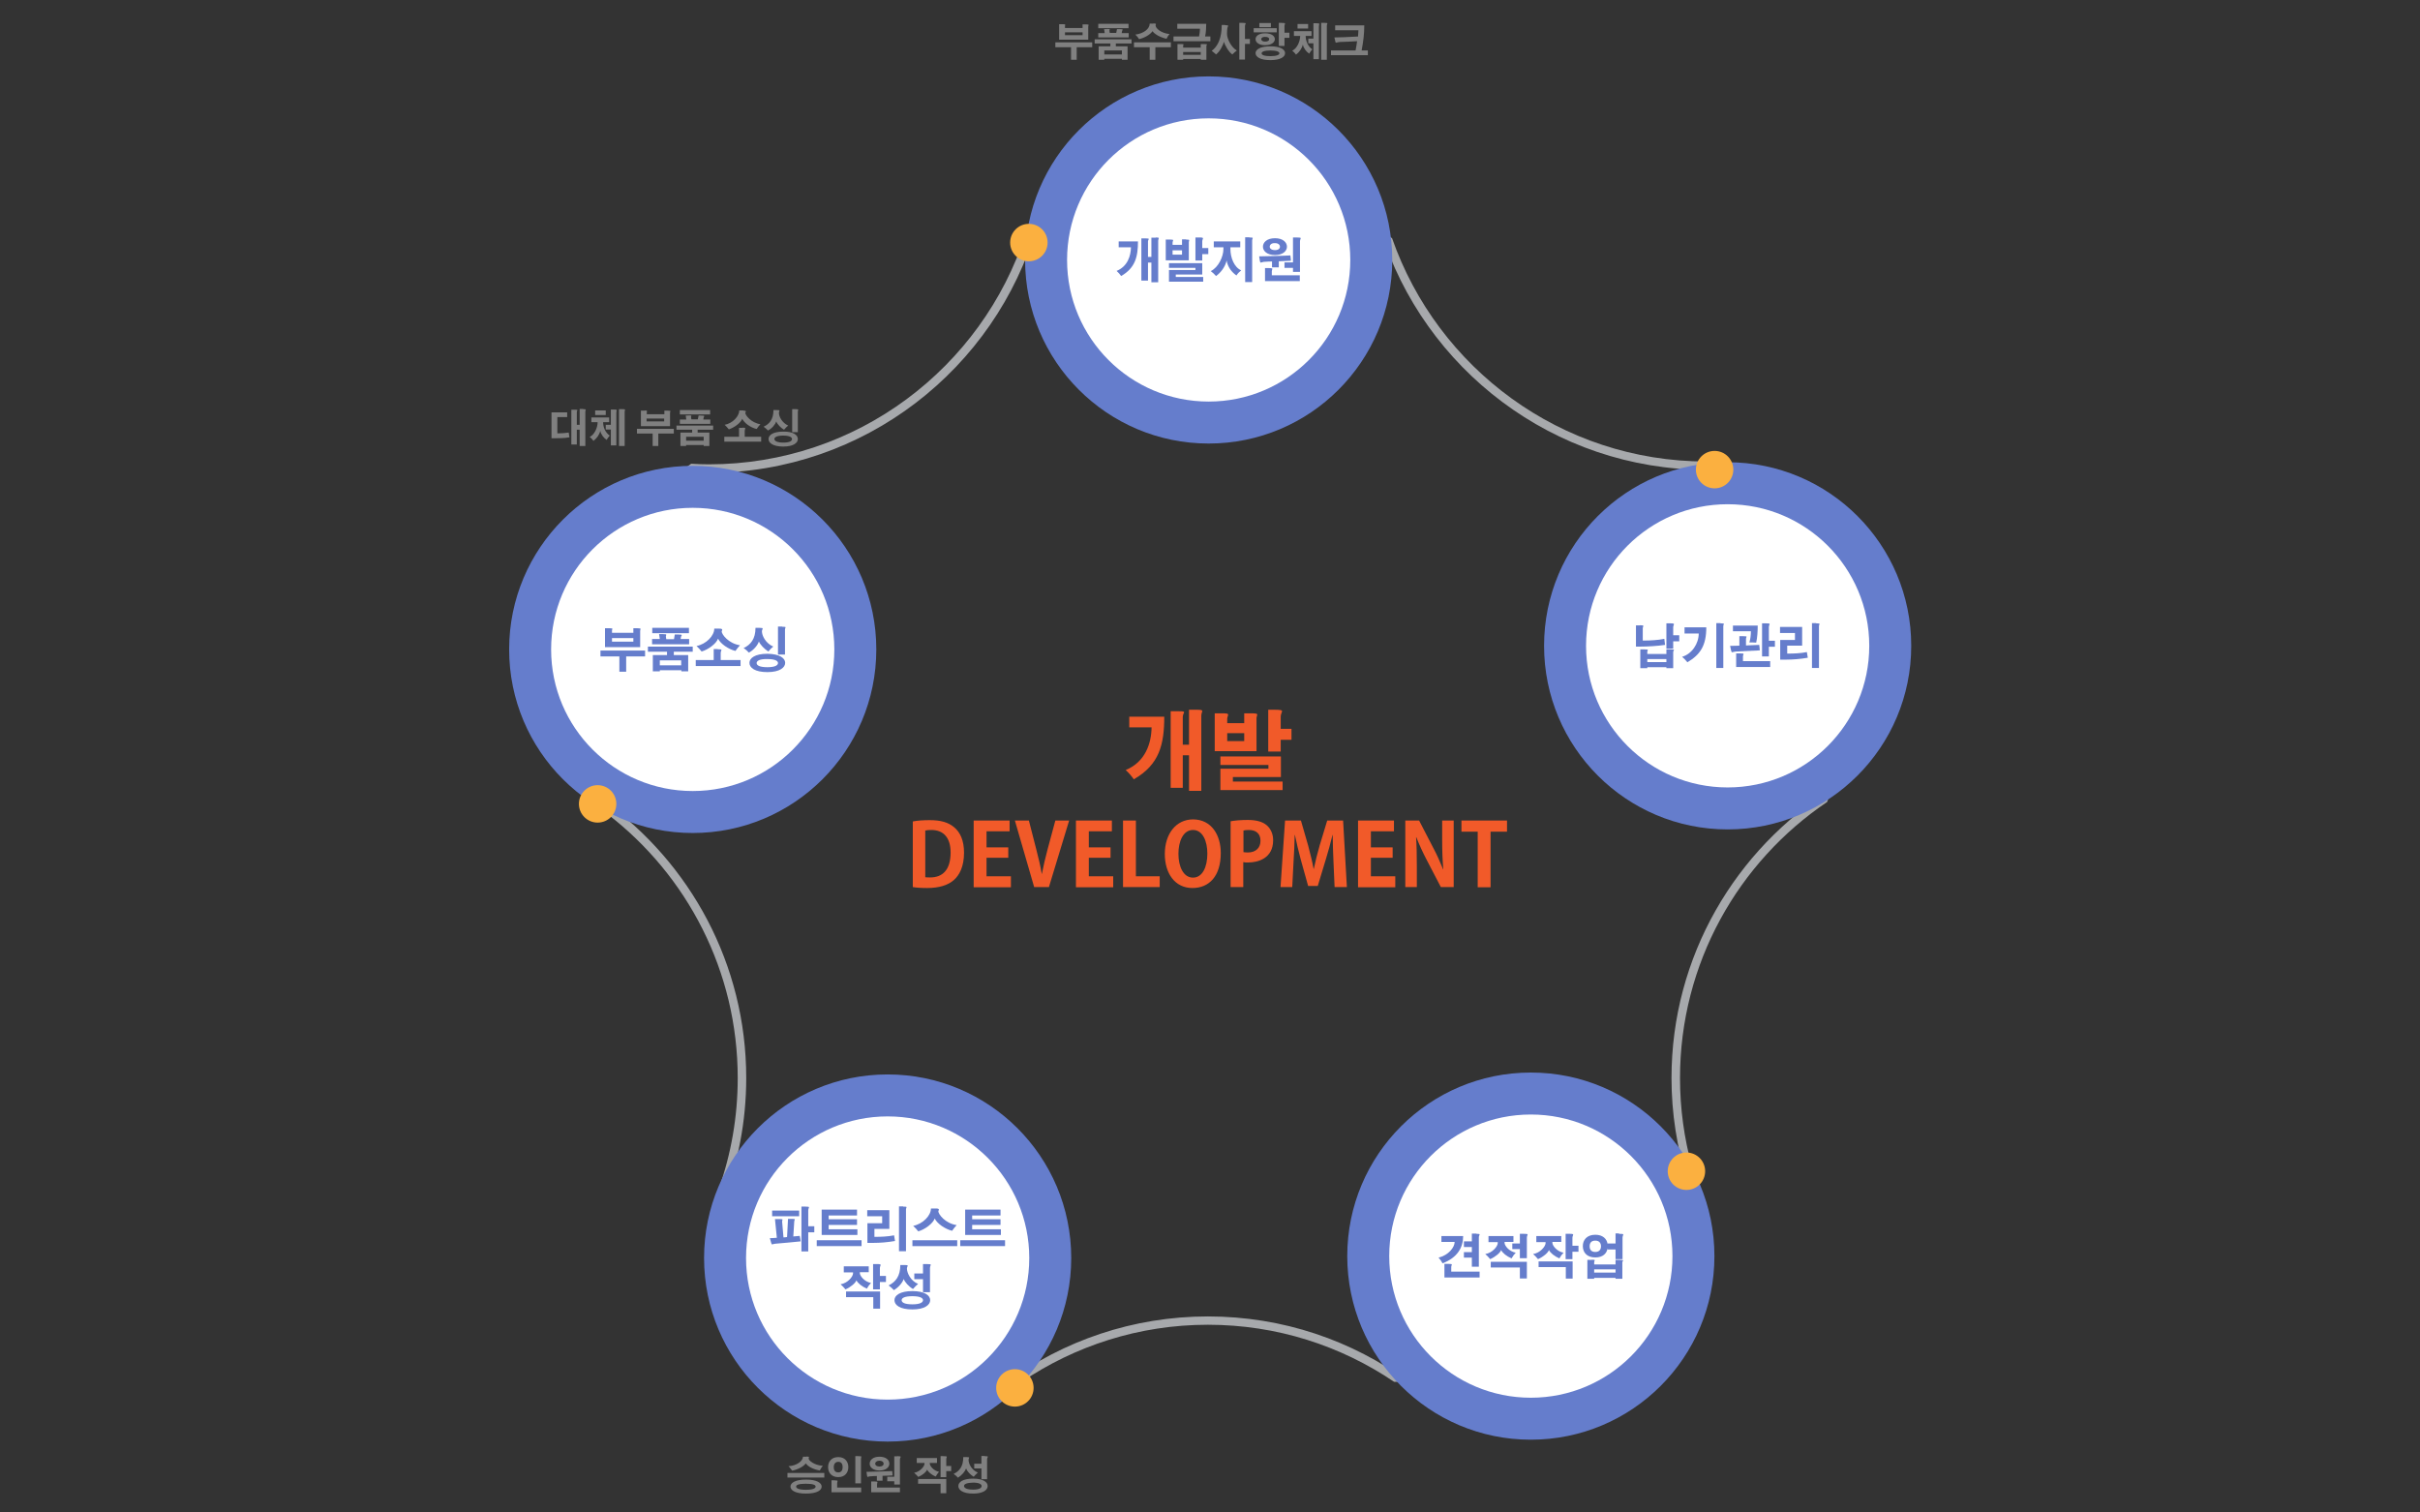 <?xml version="1.0" encoding="utf-8"?>
<!-- Generator: Adobe Illustrator 21.0.2, SVG Export Plug-In . SVG Version: 6.00 Build 0)  -->
<svg version="1.1" id="Layer_1" xmlns="http://www.w3.org/2000/svg" xmlns:xlink="http://www.w3.org/1999/xlink" x="0px" y="0px"
	 viewBox="0 0 1280 800" style="enable-background:new 0 0 1280 800;" xml:space="preserve">
<rect x="0" y="0" width="1280" height="800" fill="#333333" stroke="none"/>
<style type="text/css">
	.st0{fill:#F15A29;}
	.st1{fill:none;stroke:#6098CB;stroke-width:2;stroke-miterlimit:10;}
	.st2{fill:#A7A9AC;}
	.st3{fill:#657DCC;}
	.st4{fill:#FFFFFF;}
	.st5{fill:#FBB040;}
	.st6{fill:#808080;}
</style>
<g>
	<path class="st0" d="M597.3,379.1h18.5c0,14.6-2.5,25.3-16.1,33.1c-1.1-1.6-2.7-3.5-4.3-4.9c10.5-4.3,13.6-14.3,13.7-22.6h-11.8
		V379.1z M632.9,375.4c2.4,0,3,0.2,3,0.7s-0.5,1.3-0.5,2.5v39.7h-6.5v-18.8h-3.3v17.2h-6.4v-40.5h4.4c2.1,0,2.7,0.1,2.7,0.5
		c0,0.5-0.7,1.2-0.7,2.5v14.7h3.3v-18.5H632.9z"/>
	<path class="st0" d="M661.9,377.3c2.5,0,3.1,0.2,3.1,0.7c0,0.4-0.4,1.1-0.4,1.9v17.4h-22.1v-20h4.2c2.4,0,2.9,0.2,2.9,0.7
		s-0.5,1.3-0.5,2.4v2.1h9v-5.2H661.9z M645.5,400.1h32V411h-25.4v2.4h26.3v4.5h-32.9v-11.3h25.4v-2h-25.4V400.1z M649.1,387.8v4.2h9
		v-4.2H649.1z M673.9,375.4c3.4,0,4.2,0.2,4.2,0.8c0,0.6-0.7,1.5-0.7,2.9v6.4h5.7v5.8h-5.7v6.2h-6.6v-22.1H673.9z"/>
	<path class="st0" d="M482.7,434.5c2.5-0.5,5.7-0.7,9.1-0.7c5.9,0,9.8,1.2,12.8,3.7c3.3,2.7,5.3,7.1,5.3,13.5c0,7.6-2.6,12-5.3,14.4
		c-3.2,2.9-8.1,4.3-14.2,4.3c-3.3,0-5.9-0.2-7.6-0.5V434.5z M489.4,464c0.7,0.1,1.7,0.1,2.6,0.1c6.5,0,10.8-3.9,10.8-13.2
		c0-8-3.9-11.9-10.2-11.9c-1.4,0-2.5,0.1-3.2,0.3V464z"/>
	<path class="st0" d="M534.7,463.6v5.7H515V434h19v5.7h-12.2v8.5h11.5v5.5h-11.5v9.8H534.7z"/>
	<path class="st0" d="M558.2,434h7.3l-10.7,35.2H547L536.8,434h7.4l4,15.6c1.1,4.2,2.1,8.4,2.8,12.6h0.1c0.8-4.2,1.8-8.5,2.9-12.6
		L558.2,434z"/>
	<path class="st0" d="M588.8,463.6v5.7h-19.7V434h19v5.7h-12.2v8.5h11.5v5.5h-11.5v9.8H588.8z"/>
	<path class="st0" d="M613.4,463.5v5.7H594V434h6.8v29.5H613.4z"/>
	<path class="st0" d="M645.7,451.2c0,12.3-6.2,18.5-15,18.5c-9.3,0-14.6-7.8-14.6-18c0-10.5,5.8-18.3,15-18.3
		C640.9,433.5,645.7,441.8,645.7,451.2z M623.3,451.6c0,6.9,2.7,12.6,7.7,12.6c5,0,7.6-5.6,7.6-12.7c0-6.5-2.4-12.5-7.6-12.5
		C625.7,439,623.3,445.2,623.3,451.6z"/>
	<path class="st0" d="M650.9,469.2v-34.8c2.2-0.4,5.2-0.7,9.1-0.7c4.4,0,7.8,0.9,10,2.8c2.1,1.8,3.4,4.6,3.4,7.9
		c0,9.7-8.1,11.8-13.3,11.8c-1,0-1.8,0-2.5-0.2v13.2H650.9z M657.6,450.7c0.6,0.1,1.4,0.2,2.4,0.2c4.2,0,6.7-2.4,6.7-6.2
		c0-3.8-2.4-5.7-6.1-5.7c-1.4,0-2.3,0.1-2.9,0.3V450.7z"/>
	<path class="st0" d="M710.4,434l2,35.2h-6.5l-0.6-13.7c-0.2-4.6-0.4-10.3-0.4-13.9h-0.1c-1,4.2-2.3,8.9-3.5,12.8l-4.3,14.2h-5.1
		l-3.9-14c-1.1-4-2.2-8.7-3.1-13h-0.1c-0.1,4.4-0.3,9.7-0.6,14l-0.7,13.6h-6.2l2.4-35.2h8.4l3.8,13.2c1.1,4.3,2.2,8.4,2.9,12.4h0.1
		c0.8-3.9,1.9-8.2,3.1-12.4l4-13.2H710.4z"/>
	<path class="st0" d="M738,463.6v5.7h-19.7V434h19v5.7h-12.2v8.5h11.5v5.5h-11.5v9.8H738z"/>
	<path class="st0" d="M768.9,434v35.2h-6.8l-7.6-14.6c-1.9-3.6-3.9-8-5.4-11.8H749c0.3,4.3,0.4,9.3,0.4,15.6v10.8h-6.1V434h7.3
		l7.4,14.3c1.9,3.5,3.8,7.8,5.3,11.5h0.1c-0.4-4.5-0.6-9.5-0.6-15.2V434H768.9z"/>
	<path class="st0" d="M797.1,434v5.9h-8.7v29.4h-6.8v-29.4H773V434H797.1z"/>
</g>
<path class="st1" d="M638.9,232.1"/>
<path class="st1" d="M763.5,422"/>
<path class="st1" d="M827.6,385"/>
<path class="st1" d="M525.4,588.8"/>
<path class="st1" d="M450.8,383.5"/>
<path class="st1" d="M750.9,588.8"/>
<g>
	<path class="st2" d="M540.4,730.9c28.1-19,62-30.2,98.5-30.2c36.4,0,70.3,11.1,98.5,30.2h7.7c-29.8-21.8-66.5-34.6-106.2-34.6
		c-39.7,0-76.4,12.9-106.2,34.6H540.4z"/>
	<path class="st2" d="M894.9,617c-4.1-14.9-6.3-30.6-6.3-46.8c0-60.7,30.9-114.4,77.8-146l2.6-7c-50.9,31.9-84.9,88.6-84.9,153
		c0,18.7,2.9,36.8,8.2,53.8L894.9,617z"/>
	<path class="st2" d="M907.6,244c-1.7,0-3.4,0.1-5.1,0.1c-76.8,0-142.2-49.4-166.2-118.1l-6.1-4.2c22.9,73.3,91.5,126.7,172.3,126.7
		c3.8,0,7.5-0.1,11.2-0.4L907.6,244z"/>
	<path class="st2" d="M542.4,123.9c-22.9,70.6-89.3,121.7-167.4,121.7c-3.2,0-6.3-0.1-9.4-0.3l-5.9,4.1c5.1,0.4,10.2,0.7,15.3,0.7
		c82.1,0,151.6-55.1,173.4-130.3L542.4,123.9z"/>
	<path class="st2" d="M321.6,430.8c41.7,32.2,68.6,82.7,68.6,139.4c0,20.5-3.5,40.2-10,58.5l2.1,7.1c8-20.4,12.4-42.5,12.4-65.6
		c0-60.3-29.7-113.7-75.2-146.5L321.6,430.8z"/>
</g>
<circle class="st3" cx="639.3" cy="137.5" r="97.1"/>
<circle class="st4" cx="639.3" cy="137.5" r="74.9"/>
<circle class="st3" cx="913.8" cy="341.6" r="97.1"/>
<circle class="st4" cx="913.8" cy="341.6" r="74.9"/>
<circle class="st3" cx="809.7" cy="664.4" r="97.1"/>
<circle class="st4" cx="809.7" cy="664.4" r="74.9"/>
<circle class="st3" cx="469.5" cy="665.4" r="97.1"/>
<circle class="st4" cx="469.5" cy="665.4" r="74.9"/>
<circle class="st3" cx="366.4" cy="343.5" r="97.1"/>
<circle class="st4" cx="366.4" cy="343.5" r="74.9"/>
<circle class="st5" cx="316.1" cy="425.2" r="9.9"/>
<circle class="st5" cx="906.9" cy="248.4" r="9.9"/>
<circle class="st5" cx="892" cy="619.5" r="9.9"/>
<circle class="st5" cx="536.8" cy="734.1" r="9.9"/>
<circle class="st5" cx="544.2" cy="128.3" r="9.9"/>
<g>
	<path class="st3" d="M591.7,127.7h10.2c0,8-1.4,14-8.9,18.3c-0.6-0.9-1.5-1.9-2.4-2.7c5.8-2.4,7.5-7.9,7.6-12.5h-6.5V127.7z
		 M611.3,125.6c1.3,0,1.6,0.1,1.6,0.4s-0.3,0.7-0.3,1.4v21.9h-3.6v-10.4h-1.8v9.5h-3.5v-22.3h2.4c1.2,0,1.5,0.1,1.5,0.3
		c0,0.3-0.4,0.7-0.4,1.4v8.1h1.8v-10.2H611.3z"/>
	<path class="st3" d="M627.3,126.7c1.4,0,1.7,0.1,1.7,0.4c0,0.2-0.2,0.6-0.2,1v9.6h-12.2v-11h2.3c1.3,0,1.6,0.1,1.6,0.4
		s-0.3,0.7-0.3,1.3v1.1h5v-2.9H627.3z M618.3,139.2h17.6v6h-14v1.3h14.5v2.5h-18.1v-6.2h14v-1.1h-14V139.2z M620.2,132.4v2.3h5v-2.3
		H620.2z M634,125.6c1.9,0,2.3,0.1,2.3,0.5c0,0.3-0.4,0.8-0.4,1.6v3.5h3.2v3.2h-3.2v3.4h-3.6v-12.2H634z"/>
	<path class="st3" d="M642,127.7h14v3.1h-5.2v0.9c0,4.5,1.9,9.6,5.7,11.3c-0.9,0.7-1.9,1.7-2.5,2.7c-2.5-1.7-4.6-4.4-5.2-7.9
		c-0.8,3.4-3,6.3-5.6,8.2c-0.8-0.9-1.8-1.9-2.8-2.6c4.1-2,6.7-7.7,6.7-11.7v-0.9H642V127.7z M660.8,125.6c1.4,0,1.8,0.1,1.8,0.3
		c0,0.2-0.3,0.7-0.3,1.3v22h-3.7v-23.7H660.8z"/>
	<path class="st3" d="M666,135.6c4.3-0.1,11.3-0.2,16.5-0.5c0.1,0.9,0.3,2,0.3,2.8c-2,0.1-4.6,0.2-6.4,0.3v3.2h-3.6v-3.1
		c-1.3,0-2.9,0.1-4.4,0.2c-0.8,0.1-1.2,0.4-1.5,0.4c-0.2,0-0.4-0.2-0.5-0.8L666,135.6z M680.7,130.5c0,2.2-2.1,4.4-6.3,4.4
		c-4.3,0-6.4-2.2-6.4-4.4c0-2.3,2.1-4.5,6.4-4.5C678.6,126,680.7,128.2,680.7,130.5z M671.2,141.8c1.4,0,1.8,0.2,1.8,0.4
		s-0.3,0.7-0.3,1.2v2.2h14.8v3.1h-18.4v-6.9H671.2z M671.6,130.5c0,1,1,1.8,2.8,1.8c1.7,0,2.6-0.8,2.6-1.8c0-1-0.9-1.9-2.6-1.9
		C672.6,128.5,671.6,129.4,671.6,130.5z M685.7,125.6c1.8,0,2.3,0.1,2.3,0.4c0,0.3-0.4,0.8-0.4,1.7v16.1h-3.7v-2.1h-4.5v-2.9h4.5
		v-13.2H685.7z"/>
</g>
<g>
	<path class="st3" d="M867.4,330.7c1.5,0,1.8,0.1,1.8,0.4c0,0.3-0.3,0.7-0.3,1.3v6.4h1.4c2.1,0,6.8-0.2,10-0.9l0.4,3.2
		c-3.8,0.6-9.5,0.9-12.6,0.9h-2.8v-11.2H867.4z M870,343.5c1.3,0,1.6,0.1,1.6,0.3c0,0.2-0.3,0.5-0.3,1v1.1h10.1v-2.4h2.4
		c1.3,0,1.6,0.1,1.6,0.3c0,0.2-0.4,0.6-0.4,1.1v8.5h-3.6v-0.5h-10.1v0.5h-3.7v-9.9H870z M871.3,348.6v1.6h10.1v-1.6H871.3z
		 M883.1,329.7c1.9,0,2.3,0.1,2.3,0.5c0,0.3-0.4,0.8-0.4,1.6v4.2h3.2v3.2h-3.2v3.9h-3.6v-13.4H883.1z"/>
	<path class="st3" d="M891,331.8h11.5c0,9.6-3.1,14.4-10,18.5c-0.8-1-1.8-2.1-2.8-2.9c5.2-1.5,8.8-7,8.8-12.3H891V331.8z M910,329.7
		c1.4,0,1.8,0.1,1.8,0.3c0,0.2-0.3,0.7-0.3,1.3v22h-3.7v-23.7H910z"/>
	<path class="st3" d="M922.1,336.5c1.4,0,1.7,0.1,1.7,0.3c0,0.2-0.3,0.6-0.3,1.2v3.4c2.1-0.1,4.6-0.2,7-0.3c0.1,1,0.3,2,0.3,2.9
		c-4.2,0.2-8.5,0.4-12.4,0.6c-1.3,0.1-1.9,0.4-2.2,0.4c-0.3,0-0.4-0.2-0.6-1l-0.5-2.4c1.4,0,3.4,0,4.9-0.1v-5H922.1z M916.6,330.9
		h13.1c0,3-0.2,6.3-0.8,9c-1.2-0.1-2.4-0.1-3.6-0.1c0.5-1.6,0.8-3.8,0.8-5.9h-9.5V330.9z M920.4,345.6c1.5,0,1.8,0.1,1.8,0.4
		c0,0.3-0.3,0.6-0.3,1.2v2.5h14.4v3.1h-18v-7.2H920.4z M934,329.7c1.6,0,2,0.1,2,0.4c0,0.3-0.4,0.8-0.4,1.7v7.1h3.2v3.2h-3.2v5.1
		H932v-17.5H934z"/>
	<path class="st3" d="M941.6,331.6h11.6v9.9h-7.9v4.2h0.8c2.3,0,6.2-0.1,9.6-0.8c0.2,0.9,0.3,2,0.5,3c-4,0.7-8.1,1-11.4,1h-3.2
		v-10.4h7.8v-3.7h-7.9V331.6z M960.6,329.7c1.4,0,1.8,0.1,1.8,0.3c0,0.2-0.3,0.7-0.3,1.3v22h-3.7v-23.7H960.6z"/>
</g>
<g>
	<path class="st3" d="M762.4,653.8h11.5c0,6-3,11.4-10.9,14.4c-0.5-1-1.3-2.1-2.1-3c5.3-1.3,8.5-5.5,8.5-8.3h-7V653.8z M766.1,668.5
		c1.5,0,1.8,0.1,1.8,0.4c0,0.3-0.3,0.7-0.3,1.3v2.4h15v3.1H764v-7.2H766.1z M780.9,652.6c1.4,0,1.7,0.1,1.7,0.4
		c0,0.3-0.4,0.8-0.4,1.4V670h-3.7v-4.8h-4.2v-2.9h4.2v-2.7h-4.2v-3h4.2v-4.1H780.9z"/>
	<path class="st3" d="M787.4,653.8h13.1v3.1h-4.7v0.5c0,1.4,2.3,4.5,5.9,5.2c-0.8,0.8-1.6,1.9-2.2,3c-2.6-1.1-4.8-2.9-5.5-4.4
		c-0.6,1.5-2.9,3.5-5.8,4.8c-0.6-0.8-1.8-2-2.6-2.7c3.8-0.6,6.6-4.1,6.6-5.8v-0.5h-4.9V653.8z M788.5,667.4h19.1v8.8h-3.7v-5.8
		h-15.4V667.4z M805.9,652.6c1.7,0,2.1,0.1,2.1,0.4s-0.4,0.8-0.4,1.7v10.8h-3.7v-4.8h-4v-3h4v-5.1H805.9z"/>
	<path class="st3" d="M812.7,653.8h13.1v3.1h-4.7v0.5c0,1.4,2.3,4.5,5.9,5.2c-0.8,0.8-1.6,1.9-2.2,3c-2.6-1.1-4.8-2.9-5.5-4.4
		c-0.6,1.5-2.9,3.5-5.8,4.8c-0.6-0.8-1.8-2-2.6-2.7c3.8-0.6,6.6-4.1,6.6-5.8v-0.5h-4.9V653.8z M813.7,667.2h18.1v9.1h-3.6v-6.1
		h-14.4V667.2z M829.8,652.6c1.9,0,2.3,0.1,2.3,0.5c0,0.3-0.4,0.8-0.4,1.6v4.2h3.2v3.2h-3.2v3.9h-3.6v-13.4H829.8z"/>
	<path class="st3" d="M856.3,652.6c1.8,0,2.3,0.1,2.3,0.4c0,0.3-0.4,0.8-0.4,1.7V666h-3.7v-5.1h-4.2v-0.7c-0.4,2.7-2.4,4.9-6.5,4.9
		c-4.5,0-6.6-2.7-6.6-6c0-3.2,2.1-6,6.6-6c4,0,6.1,2.2,6.5,4.9v-0.3h4.2v-5.3H856.3z M841.9,666.3c1.3,0,1.6,0.1,1.6,0.3
		c0,0.2-0.3,0.6-0.3,1.1v1.1h11.3v-2.4h2.4c1.3,0,1.6,0.1,1.6,0.3c0,0.2-0.4,0.6-0.4,1.1v8.6h-3.6v-0.5h-11.3v0.5h-3.6v-10H841.9z
		 M840.8,659.2c0,1.8,0.9,3,3,3c2,0,3-1.2,3-3c0-1.7-0.9-3-3-3C841.7,656.2,840.8,657.4,840.8,659.2z M843.2,671.4v1.7h11.3v-1.7
		H843.2z"/>
</g>
<g>
	<path class="st3" d="M317.5,344.1h23.7v3.1h-10v8.1h-3.6v-8.1h-10V344.1z M322.5,332.3c1.1,0,1.4,0.1,1.4,0.3
		c0,0.2-0.2,0.5-0.2,0.9v1.2H335v-2.4h2.2c1.3,0,1.6,0.1,1.6,0.4c0,0.2-0.2,0.5-0.2,1v8.6H320v-10H322.5z M323.7,337.5v1.9H335v-1.9
		H323.7z"/>
	<path class="st3" d="M342.7,342h23.7v2.7h-10v1.8h7.6v8.6h-3.6v-0.6H349v0.6h-3.7v-8.6h7.5v-1.8h-10.1V342z M350.6,335.4
		c1.5,0,1.8,0.1,1.8,0.4c0,0.2-0.2,0.4-0.2,0.8v0.1l0.2,1.4h4.1l0.4-2.5h1.7c1.6,0,2,0.1,2,0.4c0,0.2-0.3,0.5-0.4,0.8L360,338h4.5
		v2.8h-19.6V338h4.1l-0.4-2.6H350.6z M345,332.1h19.4v2.8H345V332.1z M349,349.3v2.6h11.3v-2.6H349z"/>
	<path class="st3" d="M379.6,343.4c1.6,0,2,0.1,2,0.4c0,0.3-0.4,0.8-0.4,1.6v3.7h10.5v3.2H368v-3.2h9.5v-5.8H379.6z M380.4,332.5
		c1.1,0,1.6,0.2,1.6,0.6c0,0.2-0.1,0.5-0.3,0.8c0,1.7,3.7,6.5,9.7,7.4c-0.7,0.7-1.7,2-2.4,3c-3.8-0.9-8-3.9-9.2-6.5
		c-1,2.7-5.2,5.8-8.7,6.8c-0.7-0.9-1.7-2-2.7-2.9c5.1-1,9.4-5.4,9.4-9.2H380.4z"/>
	<path class="st3" d="M401.9,332.1c1.2,0,1.5,0.1,1.5,0.4c0,0.3-0.4,0.8-0.4,1.4c0,2.3,1.9,6.3,6,8.1c-0.9,0.7-1.9,1.7-2.6,2.6
		c-2.1-1.3-4.3-3.6-5-5.3c-0.6,1.9-2.7,4.5-5.3,5.9c-0.7-0.8-1.8-1.8-2.8-2.4c3.8-1.8,6.3-4.9,6.3-10.7H401.9z M415.3,350.6
		c0,2.5-2.9,4.9-9.4,4.9c-6.6,0-9.5-2.3-9.5-4.9c0-2.5,2.9-4.8,9.5-4.8C412.4,345.9,415.3,348.1,415.3,350.6z M400.2,350.7
		c0,1.3,1.7,2.2,5.7,2.2c4,0,5.6-1,5.6-2.2c0-1.2-1.7-2.1-5.6-2.1C401.9,348.5,400.2,349.5,400.2,350.7z M413.7,331.5
		c1.4,0,1.8,0.1,1.8,0.3c0,0.2-0.3,0.7-0.3,1.3v13.1h-3.7v-14.8H413.7z"/>
</g>
<g>
	<path class="st3" d="M412.5,644.8c1.1,0,1.4,0.1,1.4,0.3c0,0.2-0.2,0.5-0.2,0.9c0,0.1,0,0.2,0,0.3l0.7,8.2c0.7,0,1.3-0.1,1.9-0.2
		l0.5-9.6h2.1c1.2,0,1.5,0.1,1.5,0.3c0,0.2-0.3,0.6-0.3,1l-0.5,8c1-0.1,2.6-0.2,3.4-0.3c0.2,0.9,0.4,2,0.5,2.9
		c-4.8,0.5-9.5,0.9-13,1.2c-1.3,0.1-1.8,0.4-2.1,0.4c-0.2,0-0.3-0.2-0.5-0.8l-0.7-2.5c1.2,0,2.5-0.1,3.7-0.2l-1-9.9H412.5z
		 M408.4,640.3h14.3v3h-14.3V640.3z M425.9,638.2c1.6,0,2,0.1,2,0.4c0,0.3-0.4,0.8-0.4,1.7v8.3h3.2v3.2h-3.2v10.1h-3.6v-23.7H425.9z
		"/>
	<path class="st3" d="M432,656h23.7v3.1H432V656z M434.6,639.8h18.7v3.1h-15v2h15v3h-15v2.3h15.2v3h-18.9V639.8z"/>
	<path class="st3" d="M458.8,640.1h11.6v9.9h-7.9v4.2h0.8c2.3,0,6.2-0.1,9.6-0.8c0.2,0.9,0.3,2,0.5,3c-4,0.7-8.1,1-11.4,1h-3.2
		v-10.4h7.8v-3.7h-7.9V640.1z M477.7,638.2c1.4,0,1.8,0.1,1.8,0.3c0,0.2-0.3,0.7-0.3,1.3v22h-3.7v-23.7H477.7z"/>
	<path class="st3" d="M482.6,656h23.7v3.1h-23.7V656z M495,639.2c1.1,0,1.6,0.2,1.6,0.6c0,0.2-0.1,0.5-0.3,0.8
		c0,1.7,3.7,6.5,9.7,7.4c-0.7,0.7-1.7,2-2.4,3c-3.8-0.9-8-3.9-9.2-6.5c-1,2.7-5.2,5.8-8.7,6.8c-0.7-0.9-1.7-2-2.7-2.9
		c5.1-1,9.4-5.4,9.4-9.2H495z"/>
	<path class="st3" d="M507.9,656h23.7v3.1h-23.7V656z M510.5,639.8h18.7v3.1h-15v2h15v3h-15v2.3h15.2v3h-18.9V639.8z"/>
	<path class="st3" d="M446.4,669.8h13.1v3.1h-4.7v0.5c0,1.4,2.3,4.5,5.9,5.2c-0.8,0.8-1.6,1.9-2.2,3c-2.6-1.1-4.8-2.9-5.5-4.4
		c-0.6,1.5-2.9,3.5-5.8,4.8c-0.6-0.8-1.8-2-2.6-2.7c3.8-0.6,6.6-4.1,6.6-5.8v-0.5h-4.9V669.8z M447.4,683.1h18.1v9.1h-3.6v-6.1
		h-14.4V683.1z M463.5,668.6c1.9,0,2.3,0.1,2.3,0.5c0,0.3-0.4,0.8-0.4,1.6v4.2h3.2v3.2h-3.2v3.9h-3.6v-13.4H463.5z"/>
	<path class="st3" d="M478.6,669.1c1.2,0,1.5,0.1,1.5,0.4c0,0.3-0.4,0.8-0.4,1.5c0,2.2,1.9,6.5,5.9,8.1c-0.9,0.7-1.8,1.7-2.7,2.7
		c-2.2-1.3-4.3-3.6-4.9-5.3c-0.7,2-2.6,4.3-5.2,5.9c-0.7-0.8-1.8-1.8-2.8-2.5c3.7-1.8,6.2-4.9,6.2-10.8H478.6z M492,687.7
		c0,2.5-2.9,4.9-9.4,4.9c-6.6,0-9.5-2.3-9.5-4.9c0-2.5,2.9-4.8,9.5-4.8C489.1,682.9,492,685.2,492,687.7z M476.9,687.7
		c0,1.3,1.7,2.2,5.7,2.2c4,0,5.6-1,5.6-2.2c0-1.2-1.7-2.1-5.6-2.1C478.6,685.6,476.9,686.5,476.9,687.7z M490.2,668.6
		c1.7,0,2.1,0.1,2.1,0.4s-0.4,0.8-0.4,1.7v12.8h-3.7v-6.9h-4.6v-3h4.6v-5H490.2z"/>
</g>
<g>
	<path class="st6" d="M558.2,22.4h19.5V25h-8.2v6.6h-3V25h-8.3V22.4z M562.3,12.8c0.9,0,1.1,0.1,1.1,0.3c0,0.2-0.1,0.4-0.1,0.7v1
		h9.3v-1.9h1.8c1.1,0,1.4,0.1,1.4,0.3c0,0.2-0.2,0.4-0.2,0.8V21h-15.4v-8.2H562.3z M563.3,17.1v1.5h9.3v-1.5H563.3z"/>
	<path class="st6" d="M579,20.8h19.5V23h-8.3v1.5h6.2v7.1h-3v-0.5h-9.3v0.5h-3v-7.1h6.2V23H579V20.8z M585.5,15.3
		c1.2,0,1.5,0.1,1.5,0.3c0,0.1-0.2,0.4-0.2,0.6v0.1l0.2,1.1h3.4l0.4-2h1.4c1.3,0,1.6,0.1,1.6,0.3c0,0.2-0.2,0.4-0.3,0.7l-0.2,1.1
		h3.7v2.3h-16.1v-2.3h3.4l-0.3-2.1H585.5z M580.9,12.6h16v2.3h-16V12.6z M584.1,26.7v2.1h9.3v-2.1H584.1z"/>
	<path class="st6" d="M599.8,22.4h19.5V25h-8.2v6.6h-3V25h-8.3V22.4z M610,12.4c1,0,1.4,0.1,1.4,0.4c0,0.1-0.1,0.3-0.2,0.6
		c0,1.6,3,4.2,7.4,4.6c-0.6,0.7-1.2,1.6-1.6,2.5c-3.2-0.7-6.2-2.3-7.4-4c-1.4,2-4.5,3.6-7.1,4.2c-0.4-0.7-1.2-1.7-2-2.4
		c4.3-0.5,7.6-3,7.6-5.8H610z"/>
	<path class="st6" d="M640.2,19.3v2.5h-19.5v-2.5h13.5c0.3-1.3,0.5-3.1,0.5-4.1h-12v-2.6h15.3c0,1.9-0.1,4.6-0.6,6.7H640.2z
		 M624.7,23.3c1.1,0,1.3,0.1,1.3,0.2s-0.2,0.4-0.2,0.9v0.8h9.3v-1.9h2c1.1,0,1.3,0.1,1.3,0.2c0,0.2-0.3,0.4-0.3,0.9v7.2h-3v-0.4
		h-9.3v0.4h-3v-8.3H624.7z M625.8,27.5V29h9.3v-1.5H625.8z"/>
	<path class="st6" d="M648,13.3c1.2,0,1.6,0.1,1.6,0.4c0,0.2-0.3,0.6-0.4,1.1c-0.1,0.6-0.2,1.6-0.2,3.1c0,2.8,2.4,7.3,5.2,8.8
		c-0.7,0.5-1.7,1.4-2.4,2.1c-1.9-1.3-4-4.9-4.4-6.7c-0.5,1.7-2,5-4.2,6.7c-0.6-0.6-1.6-1.4-2.3-1.9c3.4-2.5,5.3-7,5.3-13.7H648z
		 M657.2,12.1c1.3,0,1.7,0.1,1.7,0.3c0,0.2-0.4,0.7-0.4,1.4v6.8h2.6v2.6h-2.6v8.3h-3V12.1H657.2z"/>
	<path class="st6" d="M663.1,14.9h12.2v2.2h-12.2V14.9z M674.3,20.7c0,1.6-1.7,3.2-5.2,3.2c-3.3,0-5-1.5-5-3.2c0-1.6,1.7-3.1,5-3.1
		C672.6,17.6,674.3,19.1,674.3,20.7z M679.7,28.1c0,2-2.4,3.7-7.8,3.7c-5.3,0-7.8-1.7-7.8-3.7c0-1.9,2.4-3.6,7.8-3.6
		C677.3,24.5,679.7,26.2,679.7,28.1z M666.1,12.2h6.1v2.2h-6.1V12.2z M667.1,20.7c0,0.7,0.7,1.3,2,1.3c1.5,0,2.2-0.5,2.2-1.3
		c0-0.7-0.7-1.2-2.2-1.2C667.8,19.5,667.1,20,667.1,20.7z M667.3,28.2c0,0.9,1.4,1.5,4.7,1.5c3.3,0,4.7-0.7,4.7-1.5
		c0-0.8-1.4-1.5-4.7-1.5C668.6,26.7,667.3,27.4,667.3,28.2z M677.8,12.1c1.5,0,1.9,0.1,1.9,0.4c0,0.2-0.3,0.7-0.3,1.3v3.5h2.6v2.7
		h-2.6v4.3h-3V12.1H677.8z"/>
	<path class="st6" d="M684.4,16.5h9.3V19h-3.1c0,2.5,1.1,5.5,3.5,7.1c-0.5,0.6-1.3,1.6-1.6,2.3c-1.6-1.1-2.9-2.7-3.4-4.8
		c-0.5,2.1-1.9,4-3.6,5.3c-0.5-0.7-1.2-1.5-2-2.1c2.6-1.2,4.2-5,4.2-7.8h-3.3V16.5z M686.3,12.7h5.6v2.4h-5.6V12.7z M696.4,12.3
		c1.1,0,1.4,0.1,1.4,0.4c0,0.2-0.2,0.6-0.2,1.2v17.4h-2.9v-8.4H692v-2.5h2.7v-8.1H696.4z M700.7,12.1c1.1,0,1.4,0.1,1.4,0.3
		c0,0.2-0.3,0.6-0.3,1.1v18.1h-3V12.1H700.7z"/>
	<path class="st6" d="M703.9,26.7H717c0.3-1.4,0.6-3.6,0.8-4.9c-3,0.2-6.2,0.3-9,0.4c-1.3,0.1-1.9,0.4-2.1,0.4
		c-0.2,0-0.3-0.1-0.4-0.6l-0.5-2.2c2.4,0,7.7-0.2,12.5-0.5c0.1-1,0.2-2.5,0.2-3.3h-12.3v-2.6h15.4c0,4.6-0.5,8.5-1.4,13.3h3.3v2.5
		h-19.5V26.7z"/>
</g>
<g>
	<path class="st6" d="M291.8,218.1h8.2v2.5h-5.2v8.6h0.7c1.2,0,3.4-0.1,5.3-0.4c0.1,0.8,0.3,1.7,0.4,2.5c-2.6,0.5-5.7,0.5-7.5,0.5
		h-2V218.1z M308.4,216.4c1.1,0,1.4,0.1,1.4,0.3c0,0.2-0.2,0.6-0.2,1.1v18.1h-3v-8.6h-1.5v7.8h-2.9v-18.4h2c1,0,1.2,0.1,1.2,0.2
		c0,0.2-0.3,0.6-0.3,1.1v6.7h1.5v-8.4H308.4z"/>
	<path class="st6" d="M312.9,220.8h9.3v2.5H319c0,2.5,1.1,5.5,3.5,7.1c-0.5,0.6-1.3,1.6-1.6,2.3c-1.6-1.1-2.9-2.7-3.4-4.8
		c-0.5,2.1-1.9,4-3.6,5.3c-0.5-0.7-1.2-1.5-2-2.1c2.6-1.2,4.2-5,4.2-7.8h-3.3V220.8z M314.8,217.1h5.6v2.4h-5.6V217.1z M324.8,216.6
		c1.1,0,1.4,0.1,1.4,0.4c0,0.2-0.2,0.6-0.2,1.2v17.4h-2.9v-8.4h-2.7v-2.5h2.7v-8.1H324.8z M329.2,216.4c1.1,0,1.4,0.1,1.4,0.3
		c0,0.2-0.2,0.6-0.2,1.1v18.1h-3v-19.5H329.2z"/>
	<path class="st6" d="M336.9,226.8h19.5v2.5h-8.2v6.6h-3v-6.6h-8.3V226.8z M341.1,217.1c0.9,0,1.1,0.1,1.1,0.3
		c0,0.2-0.1,0.4-0.1,0.7v1h9.3v-1.9h1.8c1.1,0,1.4,0.1,1.4,0.3c0,0.2-0.2,0.4-0.2,0.8v7.1H339v-8.2H341.1z M342,221.4v1.5h9.3v-1.5
		H342z"/>
	<path class="st6" d="M357.7,225.1h19.5v2.2H369v1.5h6.2v7.1h-3v-0.5h-9.3v0.5h-3v-7.1h6.2v-1.5h-8.3V225.1z M364.2,219.7
		c1.2,0,1.5,0.1,1.5,0.3c0,0.1-0.2,0.4-0.2,0.6v0.1l0.2,1.1h3.4l0.4-2h1.4c1.3,0,1.6,0.1,1.6,0.3c0,0.2-0.2,0.4-0.3,0.7l-0.2,1.1
		h3.7v2.3h-16.1v-2.3h3.4l-0.3-2.1H364.2z M359.6,216.9h16v2.3h-16V216.9z M362.9,231v2.1h9.3V231H362.9z"/>
	<path class="st6" d="M392.6,226.2c1.3,0,1.6,0.1,1.6,0.4s-0.3,0.7-0.3,1.3v3.1h8.7v2.6h-19.5V231h7.8v-4.7H392.6z M393.2,217.2
		c0.9,0,1.3,0.1,1.3,0.5c0,0.2-0.1,0.4-0.3,0.6c0,1.4,3.1,5.3,8,6.1c-0.6,0.6-1.4,1.6-2,2.5c-3.2-0.7-6.6-3.2-7.6-5.4
		c-0.8,2.2-4.3,4.7-7.1,5.6c-0.6-0.8-1.4-1.6-2.2-2.4c4.2-0.8,7.7-4.5,7.7-7.6H393.2z"/>
	<path class="st6" d="M411,216.9c1,0,1.3,0.1,1.3,0.3c0,0.2-0.3,0.6-0.3,1.2c0,1.9,1.6,5.2,4.9,6.7c-0.8,0.6-1.5,1.4-2.2,2.2
		c-1.7-1-3.6-2.9-4.1-4.4c-0.5,1.5-2.2,3.7-4.4,4.8c-0.6-0.6-1.5-1.5-2.3-2c3.2-1.5,5.2-4,5.2-8.8H411z M422,232.2
		c0,2.1-2.4,4-7.7,4c-5.4,0-7.8-1.9-7.8-4c0-2.1,2.4-3.9,7.8-3.9C419.6,228.2,422,230.1,422,232.2z M409.6,232.2
		c0,1,1.4,1.9,4.7,1.9c3.3,0,4.6-0.8,4.6-1.9c0-1-1.4-1.8-4.6-1.8C411,230.4,409.6,231.2,409.6,232.2z M420.7,216.4
		c1.2,0,1.5,0.1,1.5,0.3c0,0.2-0.2,0.5-0.2,1.1v10.8h-3v-12.2H420.7z"/>
</g>
<g>
	<path class="st6" d="M416.4,779.1H436v2.4h-19.5V779.1z M426.5,770.4c1,0,1.4,0.1,1.4,0.4c0,0.1-0.1,0.3-0.2,0.6
		c0,1.1,2.9,3.6,7.5,3.9c-0.6,0.7-1.1,1.6-1.6,2.5c-3.3-0.6-6.2-2-7.4-3.8c-1.1,1.7-4.3,3.3-7.2,3.9c-0.5-0.7-1.2-1.6-1.9-2.4
		c4.2-0.2,7.6-2.7,7.6-5H426.5z M434.6,786.3c0,1.9-2.4,3.7-8.3,3.7c-5.8,0-8.2-1.8-8.2-3.7c0-1.9,2.4-3.7,8.2-3.7
		C432.1,782.6,434.6,784.4,434.6,786.3z M421.1,786.3c0,0.9,1.4,1.7,5.1,1.7c3.9,0,5.2-0.8,5.2-1.7c0-0.9-1.4-1.5-5.2-1.5
		C422.5,784.8,421.1,785.4,421.1,786.3z"/>
	<path class="st6" d="M448.7,776c0,2.8-1.7,5.3-5.3,5.3c-3.7,0-5.4-2.5-5.4-5.3c0-2.8,1.7-5.3,5.4-5.3
		C447,770.7,448.7,773.2,448.7,776z M441.5,783c1.2,0,1.5,0.1,1.5,0.4c0,0.2-0.2,0.6-0.2,1.1v2.3h12.7v2.5h-15.7V783H441.5z
		 M441,776c0,1.7,0.7,2.8,2.4,2.8c1.6,0,2.3-1.2,2.3-2.8c0-1.6-0.7-2.8-2.3-2.8C441.8,773.2,441,774.4,441,776z M454.1,770.2
		c1.2,0,1.5,0.1,1.5,0.3s-0.2,0.5-0.2,1.1v13h-3v-14.4H454.1z"/>
	<path class="st6" d="M458.3,778.5c3.5-0.1,9.3-0.2,13.6-0.4c0.1,0.7,0.2,1.6,0.2,2.3c-1.7,0.1-3.8,0.2-5.3,0.2v2.6h-3v-2.5
		c-1.1,0-2.4,0.1-3.6,0.2c-0.7,0-1,0.3-1.2,0.3c-0.2,0-0.3-0.2-0.4-0.7L458.3,778.5z M470.4,774.2c0,1.8-1.7,3.6-5.2,3.6
		c-3.5,0-5.2-1.8-5.2-3.6c0-1.9,1.7-3.7,5.2-3.7C468.7,770.5,470.4,772.3,470.4,774.2z M462.6,783.6c1.2,0,1.5,0.1,1.5,0.4
		c0,0.2-0.2,0.5-0.2,1v1.8H476v2.5h-15.2v-5.7H462.6z M462.9,774.2c0,0.8,0.8,1.5,2.3,1.5c1.4,0,2.2-0.7,2.2-1.5s-0.8-1.6-2.2-1.6
		C463.7,772.6,462.9,773.4,462.9,774.2z M474.5,770.2c1.5,0,1.9,0.1,1.9,0.4c0,0.2-0.4,0.7-0.4,1.4v13.2h-3v-1.7h-3.7v-2.4h3.7
		v-10.8H474.5z"/>
	<path class="st6" d="M484.8,771.2h10.8v2.6h-3.8v0.4c0,1.1,1.9,3.7,4.9,4.3c-0.6,0.6-1.3,1.6-1.8,2.5c-2.1-0.9-4-2.4-4.5-3.7
		c-0.5,1.3-2.4,2.9-4.7,3.9c-0.5-0.6-1.5-1.6-2.2-2.2c3.1-0.5,5.5-3.4,5.5-4.8v-0.4h-4.1V771.2z M485.6,782.3h14.9v7.5h-3v-5h-11.9
		V782.3z M498.9,770.2c1.5,0,1.9,0.1,1.9,0.4c0,0.2-0.3,0.7-0.3,1.3v3.5h2.6v2.7h-2.6v3.2h-3v-11.1H498.9z"/>
	<path class="st6" d="M511.3,770.7c1,0,1.3,0.1,1.3,0.3c0,0.3-0.3,0.6-0.3,1.2c0,1.9,1.5,5.3,4.9,6.7c-0.7,0.6-1.5,1.4-2.2,2.2
		c-1.8-1.1-3.5-2.9-4-4.4c-0.6,1.6-2.1,3.5-4.3,4.9c-0.6-0.7-1.5-1.5-2.3-2c3.1-1.5,5.1-4,5.1-8.9H511.3z M522.4,786
		c0,2.1-2.4,4-7.7,4c-5.4,0-7.8-1.9-7.8-4c0-2.1,2.4-3.9,7.8-3.9C520,782.1,522.4,783.9,522.4,786z M509.9,786c0,1,1.4,1.9,4.7,1.9
		c3.3,0,4.6-0.8,4.6-1.9c0-1-1.4-1.8-4.6-1.8C511.3,784.3,509.9,785,509.9,786z M520.8,770.2c1.4,0,1.7,0.1,1.7,0.3
		c0,0.3-0.4,0.7-0.4,1.4v10.5h-3v-5.7h-3.8v-2.5h3.8v-4.1H520.8z"/>
</g>
</svg>
